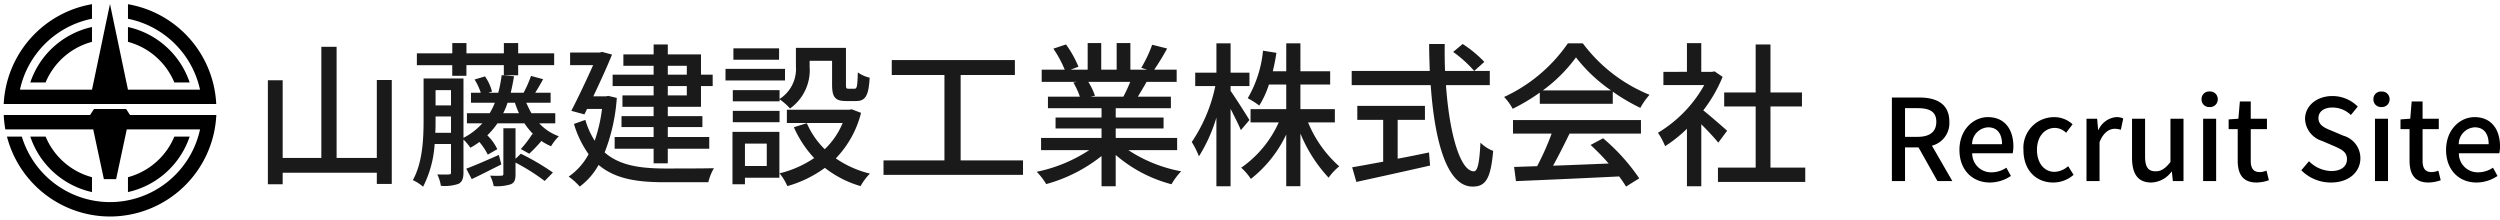 <svg xmlns="http://www.w3.org/2000/svg" width="352.892" height="31.062" viewBox="0 0 352.892 31.062">
  <g id="logo" transform="translate(-444.476 -25.444)">
    <path id="パス_253120" data-name="パス 253120" d="M-42.472,0h1.856V-4.752h1.9L-36.04,0h2.1l-2.88-4.992A3.278,3.278,0,0,0-34.36-8.368c0-2.544-1.824-3.424-4.256-3.424h-3.856Zm1.856-6.24v-4.048h1.776c1.712,0,2.64.5,2.64,1.92s-.928,2.128-2.64,2.128ZM-28.648.208A5.339,5.339,0,0,0-25.672-.72l-.64-1.168a3.736,3.736,0,0,1-2.1.656,2.657,2.657,0,0,1-2.72-2.688h5.712a4.77,4.77,0,0,0,.1-.944c0-2.48-1.264-4.16-3.6-4.16-2.048,0-4.016,1.776-4.016,4.624C-32.936-1.488-31.032.208-28.648.208Zm-2.5-5.408a2.382,2.382,0,0,1,2.256-2.384c1.28,0,1.968.88,1.968,2.384ZM-19.688.208A4.358,4.358,0,0,0-16.824-.88L-17.592-2.1a3.014,3.014,0,0,1-1.92.8c-1.456,0-2.48-1.232-2.48-3.1,0-1.856,1.056-3.1,2.544-3.1a2.3,2.3,0,0,1,1.568.688l.912-1.2a3.778,3.778,0,0,0-2.576-1.008A4.319,4.319,0,0,0-23.9-4.4C-23.9-1.472-22.072.208-19.688.208ZM-15,0h1.84V-5.488c.544-1.392,1.408-1.888,2.128-1.888a2.6,2.6,0,0,1,.88.144l.336-1.6a2.189,2.189,0,0,0-.992-.192,3.042,3.042,0,0,0-2.5,1.808h-.048L-13.5-8.8H-15Zm9.136.208A3.684,3.684,0,0,0-3-1.328h.048L-2.808,0h1.5V-8.8h-1.84v6.112c-.736.928-1.3,1.312-2.112,1.312-1.04,0-1.472-.608-1.472-2.112V-8.8h-1.84v5.536C-8.568-1.024-7.752.208-5.864.208ZM1.464,0H3.3V-8.8H1.464Zm.912-10.448a1.071,1.071,0,0,0,1.152-1.1A1.068,1.068,0,0,0,2.376-12.64,1.055,1.055,0,0,0,1.24-11.552,1.058,1.058,0,0,0,2.376-10.448ZM9.016.208a5.63,5.63,0,0,0,1.728-.32l-.336-1.36a2.624,2.624,0,0,1-.944.208c-.912,0-1.28-.544-1.28-1.6V-7.328h2.288V-8.8H8.184v-2.432H6.648L6.44-8.8l-1.376.1v1.376h1.28V-2.88C6.344-1.024,7.032.208,9.016.208Zm10.5,0c2.576,0,4.144-1.536,4.144-3.424a3.288,3.288,0,0,0-2.4-3.184L19.64-7.088c-.96-.384-1.9-.768-1.9-1.792,0-.928.784-1.5,1.984-1.5a3.751,3.751,0,0,1,2.592,1.056l.976-1.184A5.044,5.044,0,0,0,19.72-12c-2.24,0-3.872,1.392-3.872,3.248a3.387,3.387,0,0,0,2.4,3.088l1.632.7c1.088.48,1.888.816,1.888,1.888,0,.992-.8,1.664-2.224,1.664A4.566,4.566,0,0,1,16.408-2.8L15.32-1.52A5.875,5.875,0,0,0,19.512.208ZM25.72,0h1.84V-8.8H25.72Zm.912-10.448a1.071,1.071,0,0,0,1.152-1.1,1.068,1.068,0,0,0-1.152-1.088A1.055,1.055,0,0,0,25.5-11.552,1.058,1.058,0,0,0,26.632-10.448ZM33.272.208A5.63,5.63,0,0,0,35-.112l-.336-1.36a2.624,2.624,0,0,1-.944.208c-.912,0-1.28-.544-1.28-1.6V-7.328h2.288V-8.8H32.44v-2.432H30.9L30.7-8.8l-1.376.1v1.376H30.6V-2.88C30.6-1.024,31.288.208,33.272.208Zm6.768,0A5.339,5.339,0,0,0,43.016-.72l-.64-1.168a3.736,3.736,0,0,1-2.1.656A2.657,2.657,0,0,1,37.56-3.92h5.712a4.77,4.77,0,0,0,.1-.944c0-2.48-1.264-4.16-3.6-4.16-2.048,0-4.016,1.776-4.016,4.624C35.752-1.488,37.656.208,40.04.208ZM37.544-5.2A2.382,2.382,0,0,1,39.8-7.584c1.28,0,1.968.88,1.968,2.384Z" transform="translate(754 51)"/>
    <path id="パス_253119" data-name="パス 253119" d="M-92.334-13.266v11H-98.01V-17.952h-2.156V-2.266h-5.456V-13.222h-2.09V1.452h2.09V-.176h13.288V1.408h2.112V-13.266Zm10.648-.594h2v-1.5h5.28v1.43h2.024v-1.43H-67.3v-1.672H-72.38V-18.48H-74.4v1.452h-5.28V-18.48h-2v1.452H-86.68v1.672h4.994Zm6.578,11.176c-1.716.748-3.41,1.5-4.6,1.936l.77,1.474c1.276-.594,2.75-1.364,4.18-2.068Zm2.354.55V-6.446H-74.47V-.022c0,.2-.066.264-.286.264-.22.022-.88.022-1.584,0a5.326,5.326,0,0,1,.506,1.474,6.534,6.534,0,0,0,2.42-.264c.528-.242.66-.638.66-1.43V-1.606A29.3,29.3,0,0,1-68.64.99L-67.474-.2A34.8,34.8,0,0,0-72.006-2.86ZM-74.492-8.58a9.867,9.867,0,0,0,.616-1.474h1.034A14.644,14.644,0,0,0-72.27-8.58Zm-9.592,2.772c.044-.616.044-1.21.044-1.76v-.55h2.178v2.31Zm2.222-6.028V-9.68H-84.04v-2.156ZM-67.144-7.15V-8.58H-70.51a15.285,15.285,0,0,1-.726-1.474H-67.8v-1.408h-2.178c.352-.55.748-1.232,1.122-1.914l-1.716-.462a15.649,15.649,0,0,1-1.034,2.354l.066.022h-1.892c.176-.726.33-1.5.462-2.332l-1.738-.154a19.915,19.915,0,0,1-.484,2.486H-76.6l.528-.176a6.864,6.864,0,0,0-.99-2.134l-1.474.44a8.4,8.4,0,0,1,.88,1.87h-1.386v1.408h3.366a8.344,8.344,0,0,1-.726,1.474h-3.212v1.43h2.178A9.228,9.228,0,0,1-80.1-5.1v-8.382h-5.632v5.9c0,2.574-.132,5.984-1.518,8.448A6.34,6.34,0,0,1-85.8,1.8a15.3,15.3,0,0,0,1.628-6.028h2.31V-.242c0,.242-.066.308-.308.308-.22.022-.88.022-1.628,0a5.449,5.449,0,0,1,.506,1.606,5.947,5.947,0,0,0,2.508-.286c.506-.286.682-.77.682-1.606V-4.862A7.116,7.116,0,0,1-79.134-3.7a10.529,10.529,0,0,0,1.276-.814A8.608,8.608,0,0,1-76.67-2.728l1.342-.77a6.686,6.686,0,0,0-1.408-1.958,10.6,10.6,0,0,0,1.43-1.694H-71.5a9.951,9.951,0,0,0,1.3,1.584l-.176-.088A15.2,15.2,0,0,1-72.006-3.52l1.188.66a19.974,19.974,0,0,0,1.716-1.8,7.428,7.428,0,0,0,1.364.748,6.921,6.921,0,0,1,1.1-1.408A6.942,6.942,0,0,1-69.41-7.15Zm15.884-8.118h2.684v1.254H-51.26Zm2.684,4.18H-51.26v-1.32h2.684Zm-4.686,0h-4.4v1.606h4.4v1.32h-4.532v1.54h4.532v1.408h-5.5v1.65h5.5V-1.5h2V-3.564h5.852v-1.65H-51.26V-6.622h4.884v-1.54H-51.26v-1.32h4.686v-2.926h1.65v-1.606h-1.65v-2.86H-51.26v-1.408h-2v1.408H-57.53v1.606h4.268v1.254h-5.786v1.606h5.786Zm-6.4.066-.33.066h-1.782c.968-2.046,1.958-4.2,2.64-5.9l-1.408-.374-.308.088h-4.2v1.782H-61.8c-.858,1.914-2.046,4.466-3.08,6.446l1.848.506.374-.77h2.112a21.771,21.771,0,0,1-1.034,4.488A11.441,11.441,0,0,1-62.9-7.634l-1.606.572a14.289,14.289,0,0,0,2.068,4.268A9,9,0,0,1-65.252.374,8.7,8.7,0,0,1-63.69,1.782a9.59,9.59,0,0,0,2.662-3.058c2.31,1.958,5.39,2.442,9.24,2.442h6.248a7.173,7.173,0,0,1,.792-1.98c-1.32.044-5.918.044-7,.044-3.432-.022-6.314-.418-8.426-2.266a25.95,25.95,0,0,0,1.716-7.7Zm24.178-.814h-6.6v1.584h6.6v-.286a7.69,7.69,0,0,1,1.474,1.3,6.651,6.651,0,0,0,2.772-5.918v-.814h3.168v3.366c0,1.8.462,2.31,1.98,2.31h1.408c1.276,0,1.782-.682,1.914-3.3a4.6,4.6,0,0,1-1.672-.748c-.044,2.024-.132,2.31-.462,2.31h-.858c-.308,0-.352-.088-.352-.594V-17.8h-7.062v2.618a5.028,5.028,0,0,1-2.31,4.6Zm-6.6,4.532h6.6V-8.91h-6.6Zm6.534-10.428H-42v1.606h6.446Zm.836,2.9h-8.4V-13.2h8.4ZM-37.29-4.29v3.168h-3.08V-4.29Zm1.782-1.65H-42.13V1.452h1.76V.528h4.862ZM-25.3-9.13l-.374.066h-8.778v1.87h7.876a10.848,10.848,0,0,1-2.53,3.7,11.677,11.677,0,0,1-2.53-3.674l-1.826.572A15.576,15.576,0,0,0-30.6-2.244,15.046,15.046,0,0,1-35.486-.088a7.352,7.352,0,0,1,1.1,1.8,16.5,16.5,0,0,0,5.3-2.574,14.753,14.753,0,0,0,5.038,2.574,8.009,8.009,0,0,1,1.32-1.76A14.585,14.585,0,0,1-27.544-2.2,14.24,14.24,0,0,0-23.98-8.624ZM-9.922-1.914V-13.97h7.656v-2.112h-17.38v2.112h7.436V-1.914h-8.6V.132h19.69V-1.914ZM14.014-13a20.527,20.527,0,0,1-.968,2.09H8.4l.638-.132A9.256,9.256,0,0,0,8.1-13Zm6.622,9.636V-5.082H11.968V-6.424h6.754v-1.54H11.968v-1.32h7.788v-1.628H15.092c.374-.616.814-1.342,1.232-2.09H20.57v-1.716H17.4a34.422,34.422,0,0,0,1.826-2.992l-2.112-.528a19.175,19.175,0,0,1-1.54,3.256l.836.264H14.036V-18.48H12.1v3.762H9.922V-18.48H8.008v3.762H5.588l1.122-.418a15.292,15.292,0,0,0-1.76-3.146l-1.782.594a16.494,16.494,0,0,1,1.606,2.97H1.518V-13H6.512l-.528.088a10.9,10.9,0,0,1,.924,2H2.4v1.628H9.966v1.32H3.476v1.54h6.49v1.342H1.43v1.716h6.8A21.345,21.345,0,0,1,.814-.308,9.181,9.181,0,0,1,2.156,1.43a21.852,21.852,0,0,0,7.81-3.96V1.738h2V-2.684a19.625,19.625,0,0,0,7.876,4.136A9.187,9.187,0,0,1,21.208-.374,20.2,20.2,0,0,1,13.75-3.366ZM30.844-7.612c-.4-.66-2.068-3.3-2.662-4.114v-.682h2.662V-14.3H28.182v-4.136h-2V-14.3H23.188v1.892h2.838A22.051,22.051,0,0,1,22.7-4.51a11.591,11.591,0,0,1,1.012,2.024A22.072,22.072,0,0,0,26.18-7.964v9.7h2V-9.2c.55,1.1,1.166,2.288,1.452,3.014Zm12.056.33v-1.87H38.038v-3.476h4.2V-14.5h-4.2v-3.938h-2V-14.5H34.144c.2-.836.374-1.694.506-2.6L32.758-17.4a16.416,16.416,0,0,1-2.156,6.71A12.066,12.066,0,0,1,32.23-9.658a12.837,12.837,0,0,0,1.364-2.97h2.442v3.476H31v1.87H34.98a15.556,15.556,0,0,1-5.3,6.4A7.859,7.859,0,0,1,31.042.7a17.474,17.474,0,0,0,4.994-6.27v7.3h2V-5.72A20.5,20.5,0,0,0,42.02.528a8,8,0,0,1,1.5-1.606,16.774,16.774,0,0,1-4.4-6.2Zm8.866-.352h3.85v-1.98H46.068v1.98H49.72v5.9c-1.672.308-3.19.594-4.378.792l.594,2.068C48.752.506,52.69-.352,56.342-1.188l-.154-1.848c-1.474.308-2.97.616-4.422.88ZM59.6-17.226a17.231,17.231,0,0,1,2.97,2.684L64-15.818a16.7,16.7,0,0,0-3.058-2.53Zm5.17,4.686v-2H58.454c-.044-1.232-.066-2.53-.044-3.806h-2.2c0,1.276.044,2.552.088,3.806H45.276v2H56.43c.55,7.92,2.288,14.322,5.918,14.322,1.826,0,2.552-1.078,2.9-5.038a5.182,5.182,0,0,1-1.8-1.166c-.132,2.86-.4,4.048-.924,4.048-1.914,0-3.454-5.236-3.938-12.166Zm7.48.748a21.363,21.363,0,0,0,4.686-4.664,22.03,22.03,0,0,0,4.95,4.664ZM71.83-9.9h10.3v-1.716A27.6,27.6,0,0,0,86.02-9.328a9.959,9.959,0,0,1,1.3-1.848,22.116,22.116,0,0,1-9.416-7.26H75.79a22.249,22.249,0,0,1-9,7.568A7.453,7.453,0,0,1,68-9.2a27.075,27.075,0,0,0,3.828-2.288ZM68.046-5.7H73.5a37.462,37.462,0,0,1-2.046,4.6L68.2-.99l.264,2c3.74-.154,9.328-.4,14.564-.66A15.014,15.014,0,0,1,84,1.782L85.866.616a28,28,0,0,0-5.1-5.654L79-4.092a32.071,32.071,0,0,1,2.552,2.618c-2.684.11-5.412.22-7.854.308.792-1.408,1.606-3.058,2.332-4.532H86.108V-7.612H68.046Zm30.228-.4c-.506-.462-2.332-2.046-3.366-2.882a20.33,20.33,0,0,0,2.728-4.73l-1.144-.77-.352.066H94.622v-4.048H92.6v4.048H89.276v1.87H95.04a18.131,18.131,0,0,1-6.534,6.732,9.661,9.661,0,0,1,1.012,1.892A19.383,19.383,0,0,0,92.6-6.38V1.738h2.024V-7.018c.9.9,1.892,1.958,2.4,2.6ZM104.39-.9V-9.526h4.444v-1.98H104.39v-6.776H102.3v6.776H97.856v1.98H102.3V-.9H96.976V1.122H109.3V-.9Z" transform="translate(590 50)" fill="#1a1a1a"/>
    <path id="logo-2" data-name="logo" d="M-9675.541,10942.3h2.1a13.021,13.021,0,0,0,12.446,9.244,13.021,13.021,0,0,0,12.708-10.26h-10.344l-.216,1.016-.021.1-1.263,5.9h-1.729l-1.266-5.9-.019-.1-.219-1.016h-12.407a15.282,15.282,0,0,1-.226-2.035h12.2l0-.02.54-.828h4.531l.544.828-.007.02h12.2a15.041,15.041,0,0,1-15,14.328A15.052,15.052,0,0,1-9675.541,10942.3Zm17.079,5.73a9.86,9.86,0,0,0,6.549-5.73h2.16a11.905,11.905,0,0,1-8.709,7.828Zm-13.785-5.73h2.162a9.86,9.86,0,0,0,6.545,5.73v2.1A11.9,11.9,0,0,1-9672.247,10942.3Zm25.143-4.6H-9676a15.041,15.041,0,0,1,12.46-14.094v2.055a13.044,13.044,0,0,0-9.908,9c-.1.332-.186.672-.261,1.016h10.169l.217-1.016,1.261-6.02.429-2.061.245-1.15.39-1.857.387,1.857.241,1.15.434,2.061,1.261,6.02.215,1.016h10.171a13.045,13.045,0,0,0-10.171-10.012v-2.055A15.041,15.041,0,0,1-9646,10937.7Zm-4.809-3.043a9.859,9.859,0,0,0-6.549-5.736v-2.092a11.9,11.9,0,0,1,8.711,7.828Zm-20.335,0a11.893,11.893,0,0,1,8.708-7.828v2.092a9.861,9.861,0,0,0-6.549,5.736Z" transform="translate(10121 -10897.572)"/>
    <path id="logo_-_アウトライン" data-name="logo - アウトライン" d="M-9661,10954.078a15.406,15.406,0,0,1-5.153-.881,15.426,15.426,0,0,1-4.42-2.437,15.681,15.681,0,0,1-5.453-8.334l-.162-.625h3.113l.107.355a12.59,12.59,0,0,0,11.968,8.889,12.572,12.572,0,0,0,12.072-9.26h-9.3l-.153.721-1.348,6.3h-2.538l-.085-.4-1.269-5.921-.017-.095-.132-.612h-12.421l-.075-.41a15.861,15.861,0,0,1-.232-2.1l-.024-.523h12.434l.356-.547h-12.791l.025-.523a15.4,15.4,0,0,1,1.161-5.2,15.512,15.512,0,0,1,2.75-4.378,15.578,15.578,0,0,1,8.964-4.984l.584-.1v3.058l-.4.08a12.484,12.484,0,0,0-9.527,8.65c-.036.12-.07.243-.1.371h9.13l.132-.62,1.261-6.018.429-2.06.245-1.153.39-1.855h.979l.628,3.007.434,2.061,1.392,6.638h9.13a12.5,12.5,0,0,0-9.633-9.021l-.4-.08v-3.058l.584.1a15.583,15.583,0,0,1,8.966,4.984,15.512,15.512,0,0,1,2.75,4.378,15.4,15.4,0,0,1,1.161,5.2l.025.523h-12.792l.358.547h12.434l-.025.523a15.484,15.484,0,0,1-4.774,10.488A15.427,15.427,0,0,1-9661,10954.078Zm-13.881-11.277a14.53,14.53,0,0,0,13.881,10.277,14.5,14.5,0,0,0,14.466-13.328H-9658.9l.157-.451-.26-.4H-9663l-.272.419.107.429h-12.307c.027.355.067.7.117,1.035h12.387l.308,1.428.017.095,1.18,5.5h.921l1.5-7.023h11.368l-.13.605a13.572,13.572,0,0,1-4.664,7.608,13.52,13.52,0,0,1-8.533,3.046,13.37,13.37,0,0,1-8.118-2.72,13.647,13.647,0,0,1-4.693-6.524Zm-.586-5.6h28.932a14.614,14.614,0,0,0-11.428-12.988v1.045a13.45,13.45,0,0,1,6.429,3.542,13.47,13.47,0,0,1,3.73,6.769l.131.605h-11.2l-.3-1.412-1.835-8.753-.144.674-.429,2.058-1.261,6.021-.3,1.413h-11.194l.133-.606c.081-.372.172-.726.271-1.053a13.532,13.532,0,0,1,3.841-6.08,13.5,13.5,0,0,1,6.046-3.177v-1.045A14.615,14.615,0,0,0-9675.466,10937.2Zm16.5,13.547v-3.1l.371-.1a9.393,9.393,0,0,0,6.216-5.438l.128-.309h3.189l-.222.659a12.431,12.431,0,0,1-9.075,8.157Zm1-2.343v1.082a11.443,11.443,0,0,0,7.491-6.688h-1.114A10.411,10.411,0,0,1-9657.962,10948.407Zm-5.078,2.343-.607-.133a12.427,12.427,0,0,1-9.073-8.157l-.222-.659h3.191l.128.309a9.391,9.391,0,0,0,6.212,5.438l.371.1Zm-8.489-7.949a11.44,11.44,0,0,0,7.489,6.688v-1.082a10.412,10.412,0,0,1-6.373-5.606Zm22.473-7.641h-3.19l-.128-.309a9.4,9.4,0,0,0-6.216-5.444l-.371-.1v-3.1l.606.133a12.416,12.416,0,0,1,9.078,8.157Zm-2.528-1h1.116a11.429,11.429,0,0,0-7.493-6.689v1.077A10.41,10.41,0,0,1-9651.585,10934.16Zm-18.17,1h-3.188l.222-.659a12.42,12.42,0,0,1,9.075-8.157l.606-.133v3.1l-.371.1a9.394,9.394,0,0,0-6.216,5.444Zm-1.775-1h1.113a10.411,10.411,0,0,1,6.377-5.612v-1.077A11.43,11.43,0,0,0-9671.53,10934.16Z" transform="translate(10121 -10897.572)" fill="rgba(0,0,0,0)"/>
  </g>
</svg>
